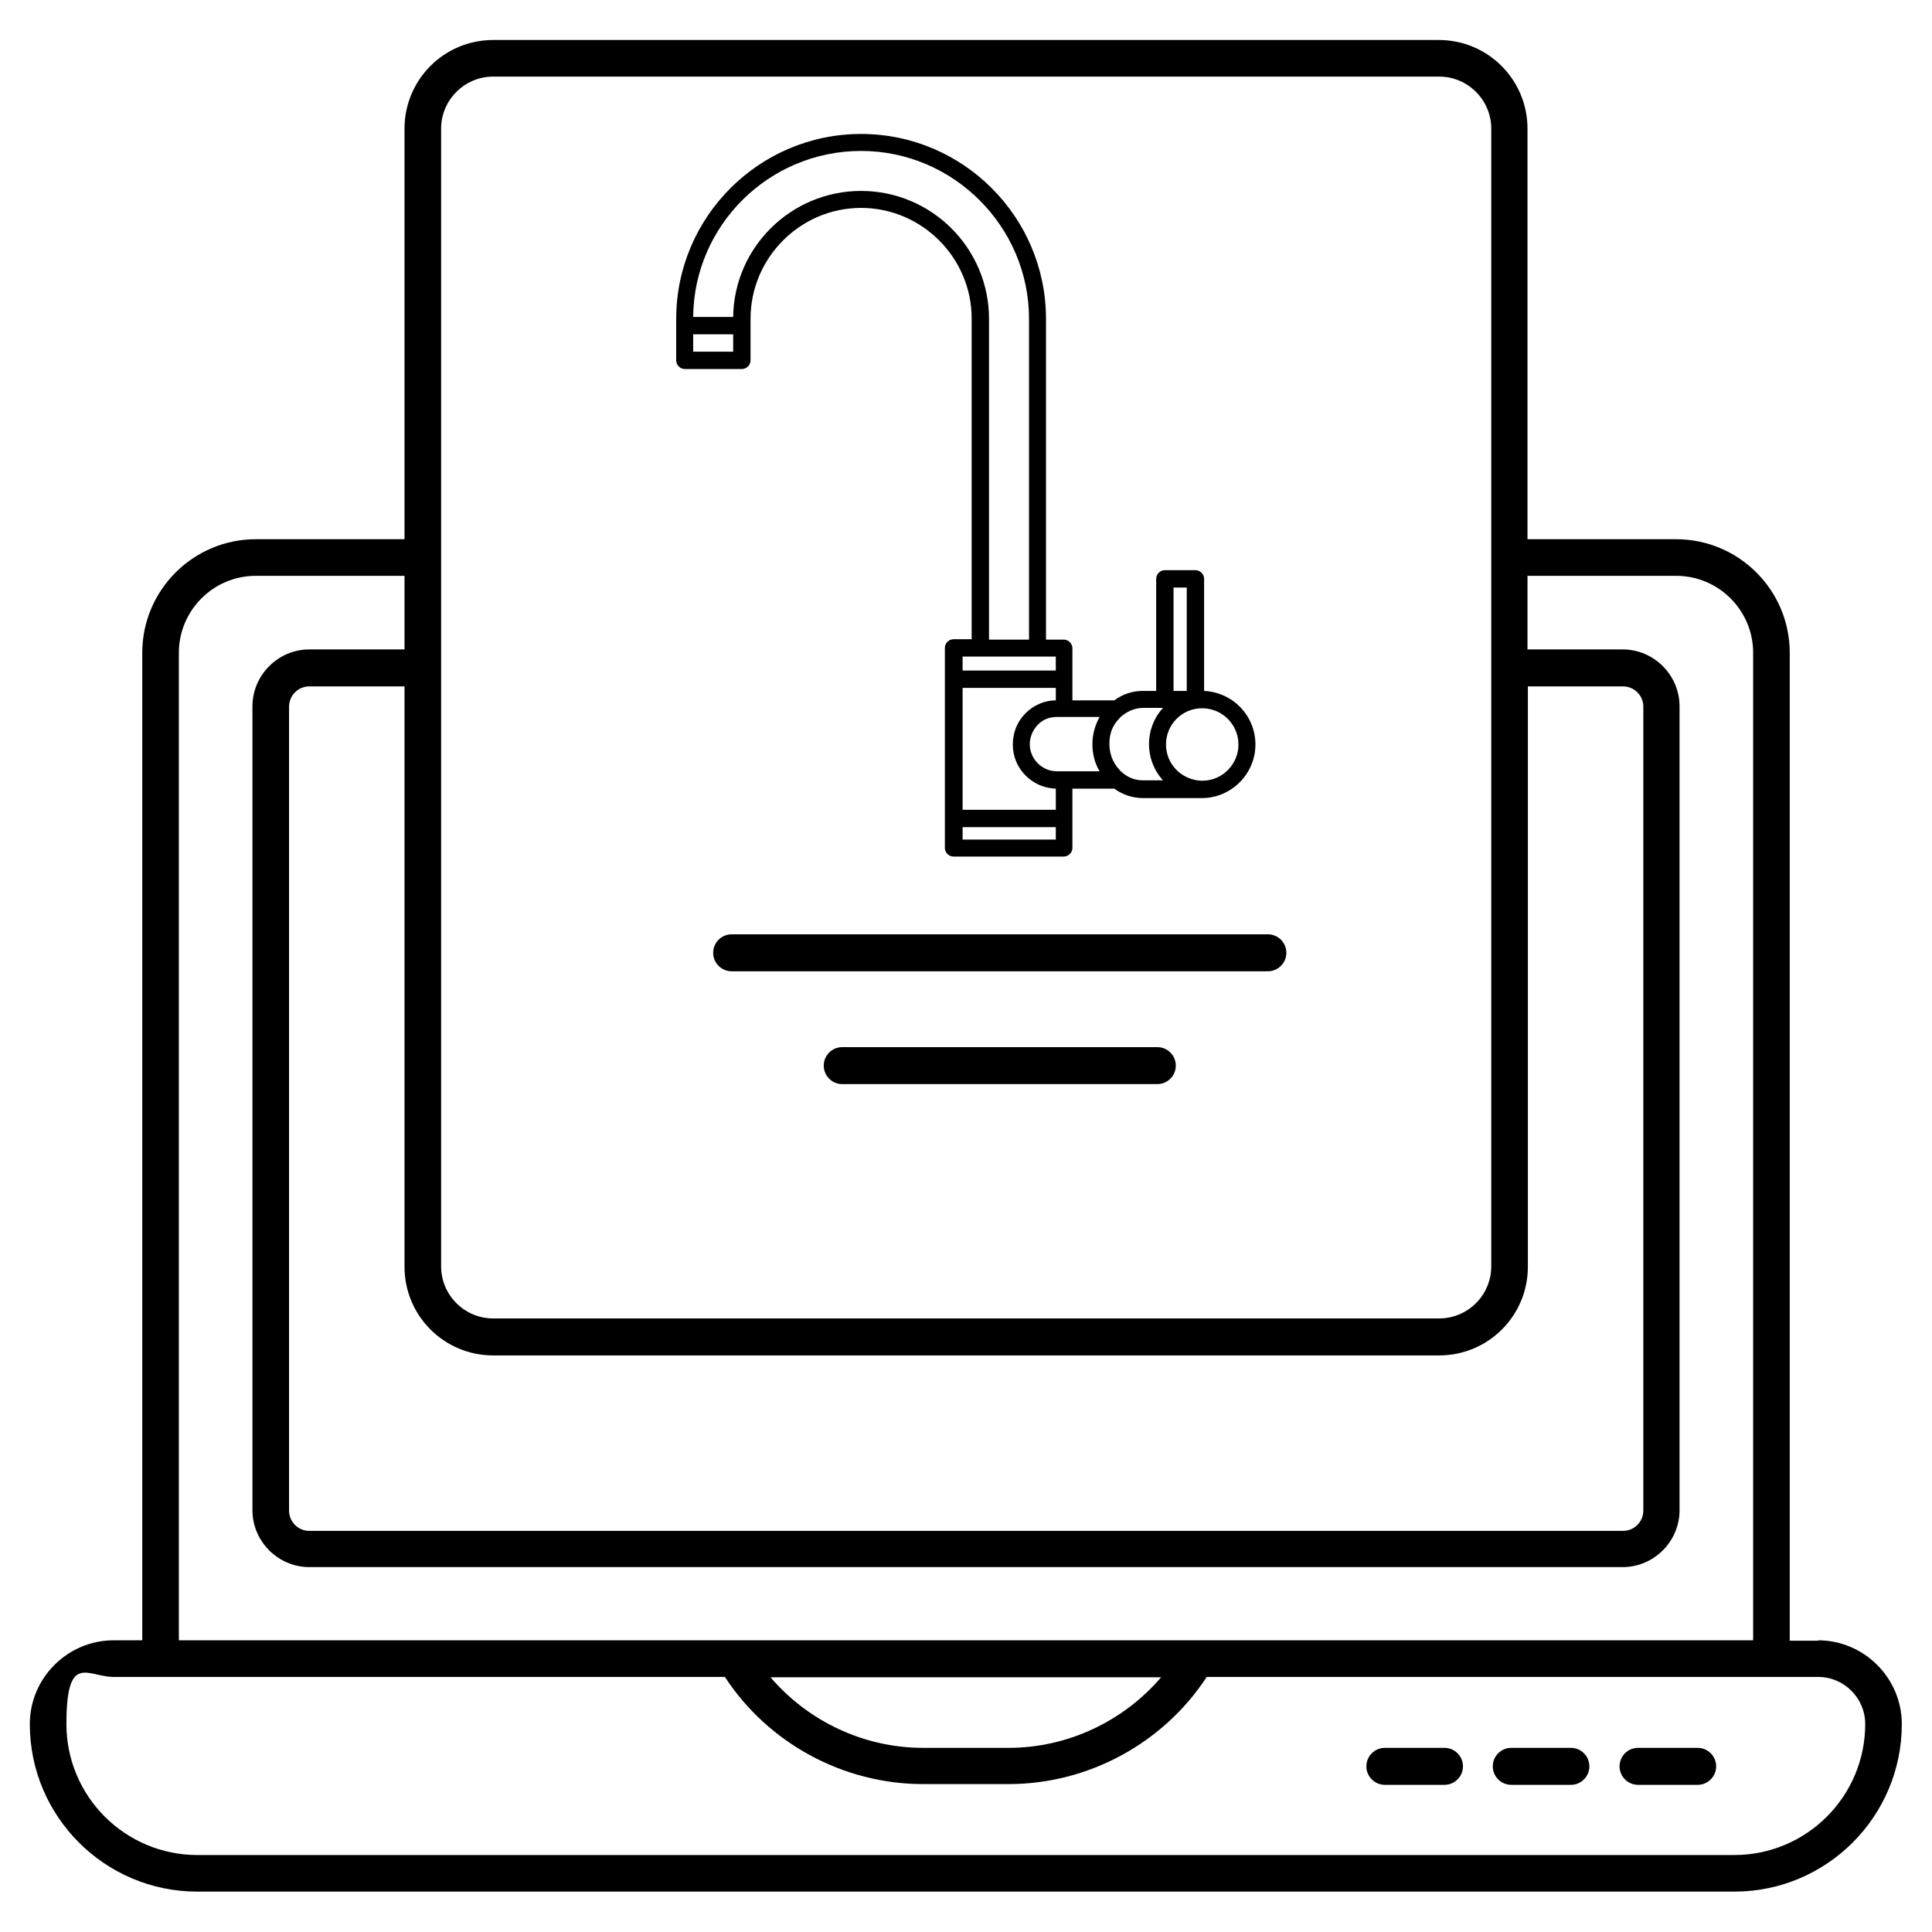 <?xml version="1.0" encoding="UTF-8"?>
<svg id="Layer_1" data-name="Layer 1" xmlns="http://www.w3.org/2000/svg" version="1.1" viewBox="0 0 512 512">
  <defs>
    <style>
      .cls-1 {
        fill: #000;
        stroke-width: 0px;
      }
    </style>
  </defs>
  <g id="_72_Product_Description" data-name="72  Product Description">
    <g>
      <path class="cls-1" d="M481.9,434.8h-7.6V173c0-16.6-13.5-30.1-30.1-30.1h-39.4V34.1c0-13-10.5-23.5-23.5-23.5h-250.6c-13,0-23.5,10.5-23.5,23.5v108.8h-39.4c-16.6,0-30.1,13.5-30.1,30.1v261.7h-7.6c-12.2,0-22.2,10-22.2,22.2,0,24.5,19.9,44.4,44.4,44.4h407.3c24.5,0,44.4-19.9,44.4-44.4,0-12.2-10-22.2-22.2-22.2ZM116.9,34.1c0-7.6,6.2-13.8,13.8-13.8h250.7c7.6,0,13.8,6.2,13.8,13.8v301.5c0,7.6-6.2,13.8-13.8,13.8h-250.7c-7.6,0-13.8-6.2-13.8-13.8V34.1ZM130.7,359.2h250.7c13,0,23.5-10.5,23.5-23.5v-153.8h25.2c3,0,5.4,2.4,5.4,5.4v213c0,3-2.4,5.4-5.4,5.4H82c-3,0-5.4-2.4-5.4-5.4v-213c0-3,2.4-5.4,5.4-5.4h25.2v153.8c0,13,10.5,23.5,23.5,23.5h0ZM47.4,173c0-11.2,9.1-20.4,20.4-20.4h39.4v19.5h-25.2c-8.3,0-15.1,6.8-15.1,15.1v213c0,8.3,6.8,15.1,15.1,15.1h348c8.3,0,15.1-6.8,15.1-15.1v-213c0-8.3-6.8-15.1-15.1-15.1h-25.2v-19.5h39.4c11.2,0,20.4,9.1,20.4,20.4v261.7H47.4V173h0ZM307.7,444.5c-10,11.7-24.8,18.7-40.4,18.7h-22.7c-15.6,0-30.4-7-40.4-18.7h103.5ZM459.7,491.6H52.3c-19.1,0-34.7-15.5-34.7-34.7s5.6-12.5,12.5-12.5h162c11.5,17.6,31.4,28.4,52.5,28.4h22.7c21.1,0,41-10.8,52.5-28.4h162c6.9,0,12.5,5.6,12.5,12.5,0,19.1-15.5,34.7-34.7,34.7Z"/>
      <path class="cls-1" d="M382.8,463.2h-15.8c-2.7,0-4.9,2.2-4.9,4.9s2.2,4.9,4.9,4.9h15.8c2.7,0,4.9-2.2,4.9-4.9s-2.2-4.9-4.9-4.9Z"/>
      <path class="cls-1" d="M416.3,463.2h-15.8c-2.7,0-4.9,2.2-4.9,4.9s2.2,4.9,4.9,4.9h15.8c2.7,0,4.9-2.2,4.9-4.9s-2.2-4.9-4.9-4.9Z"/>
      <path class="cls-1" d="M449.9,463.2h-15.8c-2.7,0-4.9,2.2-4.9,4.9s2.2,4.9,4.9,4.9h15.8c2.7,0,4.9-2.2,4.9-4.9s-2.2-4.9-4.9-4.9Z"/>
      <path class="cls-1" d="M336,247.6h-142.1c-2.7,0-4.9,2.2-4.9,4.9s2.2,4.9,4.9,4.9h142.1c2.7,0,4.9-2.2,4.9-4.9s-2.2-4.9-4.9-4.9h0Z"/>
      <path class="cls-1" d="M306.7,277.5h-83.5c-2.7,0-4.9,2.2-4.9,4.9s2.2,4.9,4.9,4.9h83.5c2.7,0,4.9-2.2,4.9-4.9s-2.2-4.9-4.9-4.9Z"/>
      <path class="cls-1" d="M319.1,183.1v-29.7c0-1.2-1-2.3-2.3-2.3h-8.1c-1.2,0-2.3,1-2.3,2.3v29.7h-3.5c-2.7,0-5.3.8-7.6,2.5h-11.1v-13.8c0-1.2-1-2.3-2.3-2.3h-4.7v-85c0-27-22-49-49-49s-49,22-49,49v11c0,1.2,1,2.3,2.3,2.3h15.1c1.2,0,2.3-1,2.3-2.3v-11c0-16.2,13.2-29.4,29.3-29.4s29.3,13.2,29.3,29.3v85h-4.8c-1.2,0-2.3,1-2.3,2.3v53c0,1.2,1,2.3,2.3,2.3h29.2c1.2,0,2.3-1,2.3-2.3v-15.7h11.1c2.2,1.6,4.8,2.5,7.6,2.5h15.6c7.8,0,14.2-6.4,14.2-14.2,0-7.7-6.1-13.9-13.7-14.2ZM311,155.7h3.5v27.4h-3.5v-27.4ZM255.1,182.3h24.7v3.3c-3,0-5.9,1.3-8,3.4-2.2,2.2-3.4,5.1-3.4,8.3,0,6.4,5.1,11.5,11.4,11.7v5.6h-24.7v-32.3h0ZM272.9,197.2c0-1.9.8-3.7,2.1-5.1s3.1-2.1,5.1-2.1h11.3c-1.2,2.2-1.9,4.6-1.9,7.2s.6,5,1.9,7.2h-11.3c-4,0-7.2-3.3-7.2-7.2ZM194.3,93.2h-10.6v-4.6h10.6v4.6h0ZM228.2,50.6c-18.6,0-33.7,15-33.9,33.4h-10.6c.2-24.3,20.1-44,44.5-44s44.5,20,44.5,44.5v85h-10.6v-85c0-18.7-15.2-33.9-33.9-33.9ZM255.1,174h24.7v3.7h-24.7v-3.7h0ZM279.8,222.5h-24.7v-3.3h24.7v3.3ZM297.6,204.9c-2.3-1.9-3.6-4.7-3.6-7.7s.9-5,2.7-6.9c.3-.3.6-.6.9-.8,1.6-1.2,3.4-1.9,5.4-1.9h5.2c-2.3,2.5-3.7,5.9-3.7,9.6s1.4,7.1,3.7,9.6h-5.2c-2,0-3.8-.6-5.4-1.9ZM318.6,206.9h-.2c-5.3-.2-9.4-4.4-9.4-9.6s4.1-9.5,9.4-9.6h.2c5.3,0,9.6,4.3,9.6,9.6,0,5.3-4.3,9.6-9.6,9.6Z"/>
    </g>
  </g>
</svg>